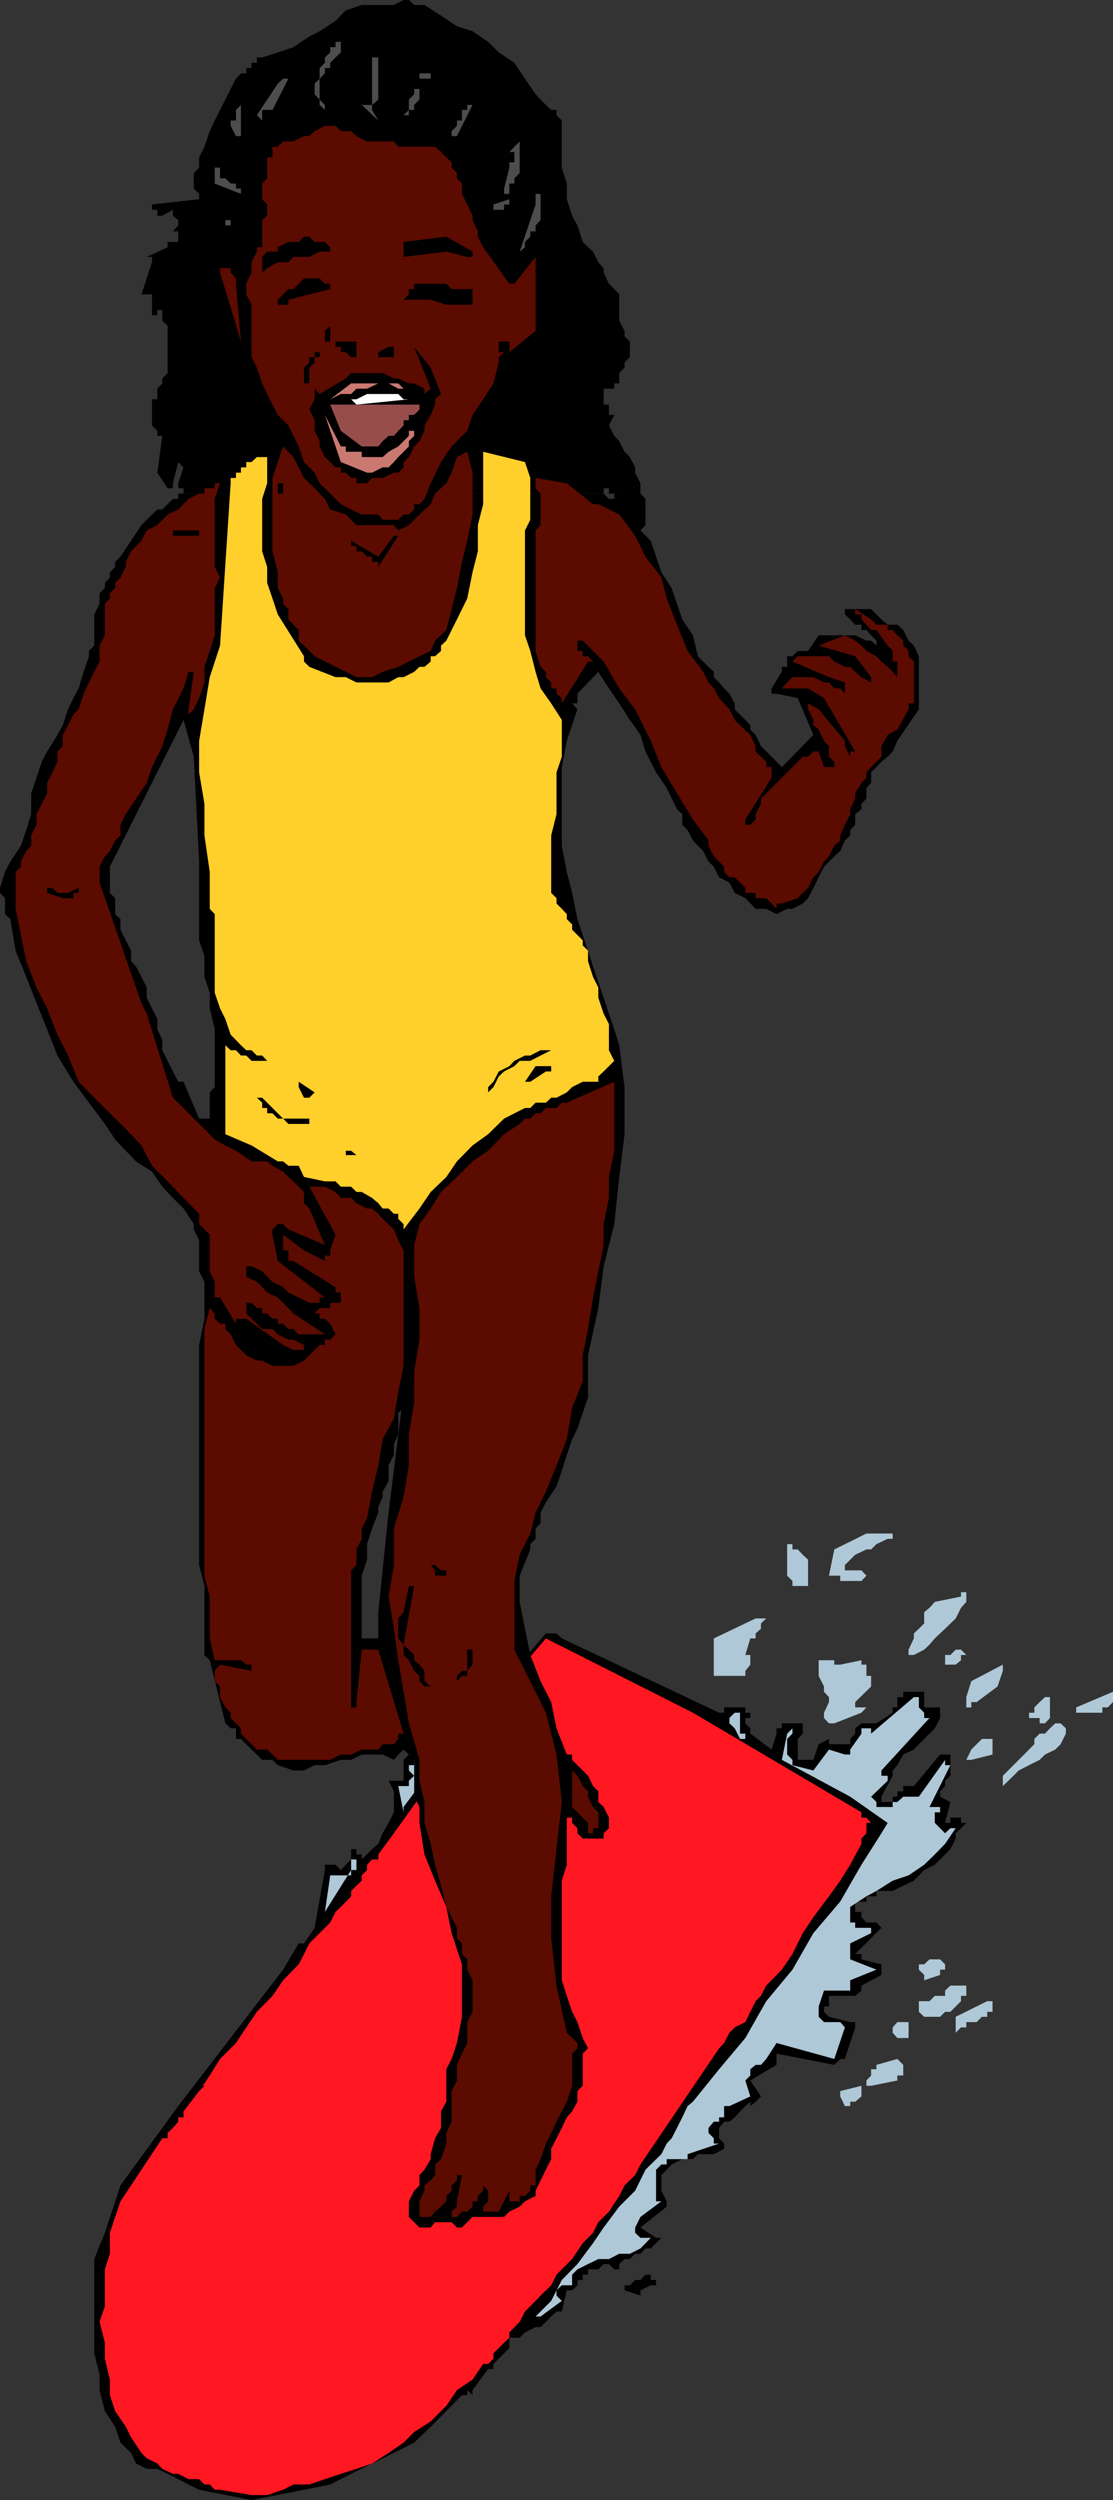 <svg xmlns="http://www.w3.org/2000/svg" width="356.598" height="800.801"><rect width="100%" height="100%" fill="#333333" stroke="none"/><path d="m80.598 800.8 16.8-3.3 8.403-1.7 6.699-3.398 6.7-3.3 7-3.399 6.5-3.3 5.3-5.102 5-5 5-5.098h1.7v-1.601l1.698 1.601v-1.601l5-6.801h1.7v-1.598l5.101-5.101V748.8h3.301l1.7-1.7 3.398-1.699h1.601l1.7-1.699 1.699-1.703 1.703-1.598H180l1.598-6.8h1.703L185 732v-1.7h1.7v-1.698h1.698v-1.7h3.301l1.7-1.699h1.699l1.703 1.7h1.597v-1.7l1.7-1.601h1.703l1.699-1.7h1.7l1.6-1.699h1.7l1.7-1.703 1.698-1.7H210.2l-5-3.3 8.399-6.7v-1.698l-1.7-3.399v-5l1.7-1.703 1.601-1.7 3.399-1.698H222l1.598-1.602h5.101l3.301-1.7v-1.698l-1.602-1.7v-3.3l1.602-2h1.7l1.698-1.399 1.7-1.902 1.703-1.7 1.597-1.398v1.399l1.7-1.399 1.703-1.703-3.403-5.098 8.403-5v-3.601l18.5 3.601 1.898-1.902h1.5L274 649.402v-1.699h-1.602l-6.8-1.703-1.598-1.598v-1.699h1.598v-3.402H274l2-1.7V636l6.398-3.398v-3.399L276 627.602v-1.7h-2l8.398-8.402-1.597-1.7h-3.203L276 614.103v-1.7h-2v-3.3h3.598v-1.7h3.203v-1.699H286l3.398-1.703 3.403-1.598 3.297-3.402 3.402-1.7 5-5 1.7-3.398v-1.699l1.698-1.601 1.7-1.7h-1.7v-1.699H304.5v1.7h-1.7l1.7-6.7-3.3-1.703v-1.7l1.6-1.698v-1.7l1.7-1.601V562h-3.3l-8.4 10.102h-3.402v1.699H287.5v1.699H286v1.703h-3.602V575.5l3.602-6.7v-1.698l1.5-1.7 1.898-3.402 3.403-1.598 1.597-1.699 5.102-5.101 1.7-3.301v-3.399h-5.102v-5h-6.7v1.7H287.5v3.3H286v1.7L280.8 552H276l-2 1.602v1.699L272.398 557v1.703h-6.8V557l-3.297 1.703-1.703 5h-5V557l1.601-1.7V552H250.5v1.602h-1.7v1.699l-1.6 5.101-6.802-5.101v-1.7L238.801 552v-1.7h1.597v-1.698h-1.597v-1.7H232v1.7h-1.602L180 524.8l-1.7-1.598h-3.402L163.2 536.801h-3.398v1.699h-1.703v1.703h-1.7v1.7h-1.597l-1.703-1.7-1.7-1.703H149.7v-1.7H148v1.7l-1.602 1.703v1.7H144.7l-1.7 1.698-1.7 5h-1.902v-6.7L138 540.203V538.5l-2-1.7h-1.602l-1.699 1.7v3.402l1.7 1.7V557l-1.7 1.703L131 562l-1.7 1.703v6.7h-4.8l1.7 3.398v6.699l-1.7 3.402-1.902 3.301-1.399 3.399-2 1.699-3.3 3.3V594h-1.7v-1.7H112.5v3.302l-1.7 1.699-1.6 1.699-1.7-1.7h-3.402v1.7l-3.297 18.5-3.403 5H95.7l-5 8.402-33.601 43.7L38.598 700l-5 15.203-3.399 8.399V753.8l1.7 6.699v5.102l1.699 6.699 3.3 5 1.7 5.101L42 785.703l1.598 3.399L47 790.8h3.398l3.301 1.601 3.399 1.7 3.3 1.699 3.403 1.699 16.797 3.3"/><path fill="#ff1722" d="M80.598 799.203h5l5.101-1.703L94 795.8h5.098l5-1.698 5.101-1.7 5-1.601 5-1.7 5.301-3.398 4.8-3.3 3.4-3.403 5.3-3.398 5-5 3.398-5 5-3.399 3.403-5h1.597l1.7-1.703v-1.7l1.703-1.698 1.699-1.7 1.7-1.601v-1.7l3.3-3.398 1.7-3.3 3.398-3.403 1.601-1.7 3.399-3.3 1.703-3.398 5-5 3.398-5.102 3.301-3.297 1.7-3.402 3.398-3.399 3.3-5 1.7-3.402 3.402-3.297 1.7-3.402 25.198-37.2 1.602-1.699 1.7-3.3 1.698-1.7 3.403-1.699 1.597-3.3 1.7-3.403 1.703-1.7 1.699-3.3 5-5.098 3.398-5 3.301-6.699 3.399-5.101 5-6.7 3.601-5 3.2-5.101 3.601-6.7v-1.699l1.598-1.699v-3.3h1.5l-1.5-1.7H276V580.5l-54-31.898-47.102-23.801L163.2 538.5 143 563.703l-16.8 23.5-5 6.797v1.602h-2l-1.602 1.699V599l-1.7 1.703v1.7L114.2 604l-1.699 1.703v1.7l-3.3 3.398-1.7 1.601-1.7 3.399-1.702 1.699-3.297 3.3-1.703 1.7-1.7 3.402-1.699 3.301-5 5.098-3.398 5-5 5.101-3.403 5-3.3 5L70.5 659.5l-3.3 5.3-3.4 5-5 6.5v1.903h-1.702v1.399l-1.7 2-1.699 1.601v1.7H52L45.3 695l-3.3 5-3.402 5.102-1.7 5-1.699 5.101v6.7l-1.601 5v11.8l-1.7 5 1.7 6.7v5.097l1.601 6.703v5l1.7 5.098 3.402 5L42 780.703l3.3 5 1.7 1.7 3.398 1.699L52 790.8l3.398 1.601h1.7l3.3 1.7h3.403L65.5 795.8h1.7l1.6 1.699h1.7l10.098 1.703"/><path fill="#afc8d7" d="m173.2 742 6.8-5-1.7-1.7v-1.698L180 732h3.3v-3.398l1.7-1.7 3.398-1.699 3.301-1.601h3.399l3.3-1.7h3.403l3.398-1.699 3.301-3.402h-3.3l-1.7-1.598V713.5l1.7-3.398 6.698-5H210.2V695l1.7-1.7h1.699v-1.698h6.703V690l10.097-3.398H228.7v-1.7l-1.7-1.699v-1.601l1.7-2h1.698v-1.399H232v-3.601h1.7l6.698-3.102-1.597-5.098 1.597-1.601v-2l1.7-1.399h1.703l1.699-1.902 3.3-5.098 18.5 5.098 3.4-10.098-1.5-1.699H264L262.3 646v-3.297l1.7-5.101h8.398V634.3l8.403-3.399-8.403-3.3V622.5l6.7-3.297V617.5H274v-1.7h-1.602v-5l5.2-3.398 3.203-1.699 5.199-3.3 5.098-1.7 5-3.402L299.5 594l3.3-3.398 3.4-5h-1.7l-1.7 1.601-3.3-3.3V580.5h1.7v-1.7h-3.4l6.7-13.398h-1.7v-1.699l-8.402 11.797h-5l-1.898 1.703H286v1.598h-5.2v-1.598l-1.702-1.703 5.3-5.098v-1.601h-2v-1.7l15.403-16.8h-1.703v-1.7l-1.7-1.699v-3.3h-1.597L279.098 555.3v-1.7H276v1.7l-3.602 5.101V562H270.7l-5.101-1.598-5 6.7-6.7-1.7v-1.699L252.2 562v-5l1.7-1.7v-1.698l-1.7 1.699-1.699 8.402 21.898 11.797 12 8.402-2 3.301L276 597.301l-6.8 11.8-8.602 10.102-6.7 11.7L245.5 641l-6.7 11.8-8.402 10L222 673.204l-1.7 1.399-1.702 3.601-1.7 3.399-1.699 3.3-1.601 1.7-1.7 3.398-3.398 3.3-1.7 1.7-3.3 6.703-5.102 5.098-5 6.699-3.398 5-5 6.703-5 5.098-3.402 6.699-5 5h1.601"/><path d="M205.2 735.3v-1.698l3.3-1.602h1.7v-1.7h-1.7v-1.698h-1.7l-1.6 1.699h-1.7L201.8 732h-1.702v1.602l5.101 1.699"/><path fill="#afc8d7" d="M270.7 674.602h1.698v-1.399H274l2-1.703v-3.398l-6.8 1.699v1.699h-1.9 1.9l1.5 3.102"/><path d="M63.8 669.8v-1.698h1.7zm0 0"/><path fill="#afc8d7" d="m279.098 668.102 8.402-1.7v-1.601h1.898v-3.399L287.5 659.5l-6.7 1.902v1.399h-1.702v2l-1.5 1.601v1.7h1.5"/><path fill="#afc8d7" d="M280.8 666.402h3.598l1.602-1.601h1.5v-3.399h-3.102l-2 1.399v2h-1.597v1.601h-1.703 1.703M287.5 652.8h3.598v-3.398h1.703-1.703v-1.699H287.5l-1.5 1.7v1.699l1.5 1.699"/><path fill="#afc8d7" d="M291.098 651.102v-1.7h-1.7l-1.898 1.7 1.898-1.7v1.7h1.7m15.102 0 1.698-1.7h1.7v-1.699h3.3l1.7-1.703h1.703v-1.598H318V641h-1.7l-10.1 5v5.102M296.098 646h5.101l1.602-1.598h1.699l1.7-1.699 1.698-1.703v-1.7h1.7V636H304.5l-1.7 1.602v1.699h-3.3L297.8 641h-3.402v3.402l1.7 1.598"/><path fill="#afc8d7" d="m312.898 646 1.7-1.598h-1.7zm-13.398-1.598 6.7-5.101v-1.7h-1.7V641l-8.402 3.402h3.402m-3.402-10.102 5.101-1.698v-1.7h1.602v-1.699l-1.602-1.601h-3.398l-1.703 1.601h-1.7v1.7l1.7 1.699v1.699"/><path fill="#afc8d7" d="M296.098 630.902h3.402v-1.699h-1.7v1.7h-1.702m-192-18.501L112.5 599h1.7v-3.398h-1.7v5.101h-6.7l-1.702 11.7M129.3 578.8l23.798-31.898 1.703-1.699h-3.403l-1.699-5-1.699 1.7v1.699h-1.602v1.601l-5.097 5.098V552l-1.903-1.7H138l-2-10.097V557l-1.602 3.402-1.699 3.301v1.7H131v1.699l1.7 1.699-1.7 1.601v1.7h-3.402l1.703 8.398v-1.7m191.999-6.698 3.4-3.301 1.698-1.7 3.301-1.699 3.399-1.699L334.8 562l3.297-1.598 1.703-1.699 1.699-3.402v-1.7L339.8 552h-1.702l-1.7 1.602-1.597 1.699h-1.703l-1.7 1.699v1.703l-10.097 10.098v3.3"/><path fill="#afc8d7" d="m326.398 565.402 8.403-3.402 5-6.7h-3.403l-3.3 1.7-1.7 1.703-1.699 1.7-1.699 3.3-1.602 1.7m-15.198-1.7L318 562v-5h-3.402l-3.399 3.402-1.601 3.301h1.601"/><path fill="#afc8d7" d="m312.898 562 3.403-1.598h-3.403zm-74.098-5v-1.7h-1.702v-6.698h-1.7L233.7 550.3v1.7l1.7 1.602 1.699 3.398h1.703m28.498-5 8.7-3.398 1.598-1.7H274v-1.699l5.098-5v-3.402h-1.5v-3.598H276v-1.402l-6.8 1.402h-1.9v-1.402h-5v5l1.7 3.402v1.7l1.598 1.699v1.601L264 548.602v1.699l1.598 1.699h1.703m62.399-1.7h3.398v1.7h1.703l1.597-1.7v-6.698h-1.597l-1.703 1.601-1.7 1.7v1.699H329.7V552v-1.7"/><path fill="#afc8d7" d="M267.3 548.602h3.4l1.698-1.7v-5l1.602-1.699h2V538.5h1.598v-1.7H276v-1.597h-8.7v-2H264v2l1.598 1.598v3.402l1.703 1.7v5l-1.703 1.699h1.703m85.899 0v-1.7h1.698l1.7-1.699v-3.3l-11.797 5v1.699h8.398m-41.999-1.7v-1.699h1.698l6.7-5 1.703-5v-2l-10.102 5.297-1.601 5.102v3.3h1.601"/><path fill="#afc8d7" d="M312.898 540.203H318v-3.402h1.598-5v1.699h-1.7v1.703m-82.5-3.403h8.403v-1.597l1.597-2v-3.101h-1.597l1.597-5.301h1.7v-1.598l1.703-1.5V520l1.699-1.598h-3.402l-13.399 6.399v12h1.7"/><path fill="#afc8d7" d="m232 535.203 5.098-2v-1.402l1.703-8.598 3.297-3.203-11.7 4.8v10.403H232v1.598-1.598m72.5-2h1.7l1.698-1.402v-1.7h1.7l-1.7-1.699H306.2l-1.699 1.7h-1.7v3.101h1.7m-11.701-3.101 3.298-1.7 1.703-1.601 1.699-2 1.7-1.598 1.6-1.5 3.4-3.3 1.698-3.403 1.7-1.898V510h-1.7v1.402l-8.398 1.7-1.7 1.898-1.702 1.402V520l-1.7 1.703-1.597 1.5v1.598l-1.703 3.601v1.7h1.703"/><path fill="#afc8d7" d="M294.398 526.8h1.7v-2h1.703l1.699-1.597 1.7-1.5 1.6-1.703 1.7-1.598v-2L302.8 515l-1.6 1.402-1.7 2-1.7 1.598-1.702 1.703v1.5h-1.7v3.598M163.2 521.703V520h1.6v-12h-1.6v2h-1.7v10h1.7v1.703M255.598 508h3.3v-8.398L257.2 498l-1.601-1.7h-1.7v-1.698H252.2v10.101l1.7 1.7V508h1.699m15.101-1.598h5.3l1.598-1.699L276 503h-5.3v-1.7l3.3-3.3 3.598-1.7h1.5l1.703-1.698 3.597-1.7H286v-1.699h-8.402l-10.297 5.098-1.703 8.402h3.601v1.7h1.5"/><path fill="#afc8d7" d="M255.598 504.703V498h-1.7v8.402h1.7v-1.699m11.702-5.101h1.9l1.5-1.602 1.698-1.7H274l2-1.698h3.098l1.703-1.7h1.597H276l-8.7 6.7"/><path d="M57.098 158.102H58.8v-1.7h-1.703v-1.601l1.703-5.098L57.098 148l-1.7 6.8v1.602H53.7l-3.3-5 1.601-11.8h-1.602V138l-1.699-1.7v-8.398h1.7V124.5l1.6-1.7v-1.597l1.7-1.703v-15.098l-1.7-1.699v-3.402h-1.602V101H48.7v-6.7h-3.398L48.699 84v-1.7H47l6.7-3.097V77.5h3.398v-3.398h-1.7l1.7-1.899V70.5l-1.7-1.398v-1.899L52 69.102h-1.602v-1.899H48.7V65.5l15.102-1.7v-1.698l-1.703-1.7v-5l1.703-1.699v-3.3L65.5 47l1.7-5 1.6-3.398 1.7-3.399 1.7-3.3 1.698-3.403 1.7-3.297 1.601-1.703h1.7v-1.7h1.699v-1.698H82.3v-1.7H84l5-1.601 5-1.7 5.098-3.398 3.3-1.703 5.102-3.297 3.3-3.402 5.098-1.7H126.2L129.301 0H131l1.7 1.602h3.3L141.3 5l5.098 3.402 5 1.598 5 3.402 3.403 3.399 5 3.3 3.398 5.102 3.399 5 1.601 1.7 1.7 1.699 1.699 1.601h1.703v1.7L180 38.601v15.101l1.598 5.098v5l1.703 5.3L185 72.204l1.7 5.297 1.698 1.703L190 80.602 191.7 84l1.698 1.902v1.399l1.7 3.601 1.703 1.7 1.597 1.699v8.402l1.7 3.297v1.703l1.703 1.7v5l-1.703 1.699v1.699l-1.7 1.699v3.3h-1.597v-6.698 8.398h-3.403v5.102h1.7v3.3h1.703l-1.703 3.399 1.703 3.3 1.597 1.7 1.7 3.402 1.703 1.7 1.699 3.3v1.7l1.7 3.398v3.3h-10.102v-1.699h-3.399 1.7v1.7H57.097"/><path d="m3.3 294.402-1.702-1.601v-5.098L0 286v-1.598l1.598-5.101L3.3 276l3.398-5.098 1.7-5L10 260.801v-6.7l1.7-5L13.397 244l1.7-3.297 3.3-5.3 1.7-3.102 1.703-5.098 1.699-3.601 1.7-3.102 1.6-5.297 1.7-5V208.5l1.7-1.7v-10l1.698-3.398V190l1.7-1.598v-1.699L35.199 185v-1.7l1.7-1.698V180l1.699-1.7 6.703-10.097L47 166.5l1.7-1.7 1.698-1.597H52l1.7-1.703 1.698-1.7h1.7v-1.698h136.3l1.7 1.699h1.703v-1.7h8.398l1.602 1.7v8.402l-1.602 1.7 3.301 3.3 1.7 5.098 1.698 5 3.301 5.101 3.399 10L222 203.5l1.598 6.703 1.703 1.7 1.699 1.699 1.7 1.601v1.7l1.698 1.699L232 220.5l1.7 1.703 1.698 3.098v1.902l1.7 1.7 1.703 1.699 1.597 1.699v1.402l1.7 1.7L243.8 239l1.699 1.703 5 5 10.098-10.3-5-11.801-6.797-1.399h-1.602V220.5l3.301-5.297v-1.601h1.7v-3.399h1.698l1.7-1.703h3.3l3.403-5H274l3.598 1.703h1.5l1.703 1.598v-1.598l-1.703-1.703-1.5-1.7H276v-1.698h-2l-1.602-1.7-1.699-1.601v-1.7h8.399l1.703 1.7 1.597 1.601 2 1.7h3.102l1.898 1.699 1.7 3.402 1.703 1.598 1.597 3.402v17l-6.898 10.098-1.5 3.402-1.602 1.7-2 1.597-1.597 1.703-1.703 1.7v3.398l-1.5 1.601v3.399L276 257.5v1.703l-2 1.598v3.402l-1.602 1.7v1.699l-1.699 1.601-1.5 3.399-1.898 1.699-3.301 3.3-1.7 3.399-1.702 3.402-1.7 3.301-1.699 1.7-3.3 1.699h-1.7l-3.398 1.699-3.301-1.7h-3.402l-3.297-3.398-3.403-1.703-1.699-3.297-3.3-1.703-1.7-3.398L227 276l-1.7-3.398-1.702-1.7-1.598-1.699-1.7-3.3-1.702-1.7v-3.402l-1.7-1.598-3.3-6.8-3.399-5-3.398-6.7-1.602-5.3-3.398-4.801-3.403-5.301-3.3-4.801-3.399-5.297-6.699 7v3.098h-1.7l1.7 1.902-3.402 10.098-1.598 8.402v25.2l1.598 8.398L183.3 286l1.699 8.402H63.8V276l-1.702-33.598-3.297-11.8-23.602 47V286l1.7 1.703v5.098l1.699 1.601H3.3M63.8 484.5v-53.7l1.7-8.398v-11.8l-1.7-3.399v-10l-1.702-3.402v-1.7l-3.297-5-3.403-3.398L52 380.102l-3.3-4.801L43.597 372l-3.297-3.398L36.898 365l-3.3-5-5.098-6.797-5-6.703-5.102-8.398-3.3-8.399-3.399-8.402-3.3-8.399L5 304.5l-1.7-10.098h35.298v3.399l1.703 3.402L42 304.5v3.402l1.598 1.7 1.703 3.3L47 316.301v3.3L48.7 323l1.698 3.402v3.301L52 333.102v3.3l1.7 3.399 1.698 3.402 1.7 3.297H58.8l5 11.8h3.398v-8.398l1.602-1.699v-18.5L67.199 323v-5l-1.699-5.098v-6.699l-1.7-5v-6.8H185l1.7 5.097 1.698 5 1.602 5.102 3.398 10 1.7 5.101 1.703 5 1.597 5.098 1.7 13.402v15.098l-1.7 13.699-1.597 15.102-3.403 13.5L191.7 419l-3.3 15.102v13.5l-3.399 10-1.7 3.398-1.702 5-1.598 5.102-1.7 5-3.402 5.101-1.699 3.297h-48.7l4.8-38.598v5l-1.702 1.7v6.699l-1.399 3.402V466l-1.699 3.402v5l-1.902 3.399v1.699l-1.399 3.3v1.7H63.801m-.001 0v16.8l1.7 6.7v22.102l1.7 1.699 5 20.199 1.698 1.602h1.7V557h1.601l1.7 1.703 5.101 5h3.3l1.7 1.7 5 1.699h3.398l3.403-1.7h3.297l5.101-1.699h3.301l3.398-1.703h6.7l3.601 1.703 1.399-1.703 1.703-1.598L131 562l1.7 1.703V575.5l1.698 3.3v5.102L136 594l3.398 8.402 3.602 8.399 1.7 8.402 3.3 10V646l-1.602 8.402-1.699 5.098-1.699 3.3v10.403l-1.7 3.098v5.3l-1.902 3.301L138 690v1.602L136 695l-1.602 1.703V700l-1.699 1.703-1.699 3.399v5l3.398 3.398H138l1.398-1.7h5.301l1.7 1.7H148l3.398-3.398H161.5l1.7-1.7 3.3-1.601 1.7-1.7 3.398-1.699v-1.699l1.601-3.3 1.7-3.403 1.699-3.398V688.3l1.703-3.399 1.699-3.3 1.598-3.399 1.703-1.902 1.699-3.098V669.8l1.7-1.7v-10.3l1.698-1.7-1.699-3.3-1.699-5.098-1.7-3.3-1.702-5.102-1.598-5v-31.899l1.598-5.101v-15.098h1.703v1.7l1.699 1.699v1.601l1.7 1.7h6.698v-1.7l1.7-1.601v-3.399l-1.7-3.402-1.699-1.598V573.8L190 572.1l-1.602-3.3-5.097-5.098V562h-1.703l-3.297-8.398-1.703-8.399-3.399-6.703-3.3-8.398-1.7-8.399-1.699-8.601v-8.399l3.398-8.402v-1.7l1.7-1.699v-3.3l1.601-1.7V484.5H124.5l-3.3 31.902v8.399h-5.302v-20.098l1.7-5.101v-5l1.601-5 2-5.102H63.801"/><path fill="#5c0b00" d="M136 710.102h2l1.398-1.7 1.903-1.601 1.699-1.7v-1.699l1.7-1.699V700l1.698-1.598v-1.699H148l-1.602 8.399v1.699l-1.699 1.601v1.7h1.7l1.601-1.7h1.7l1.698-1.601v-1.7h1.7v-1.699l1.703-1.699V700l1.597 1.703v3.399l-1.597 1.699v1.601h5l3.398-6.699v3.399h3.301v-1.7h1.7l1.698-1.699V700h1.7v-5l1.601-3.398 1.7-5 1.699-3.399 1.703-3.601L180 676.3l1.598-3.098 1.703-5.101V657.8l1.699-1.7v-1.699l-3.402-3.3L178.3 636l-1.703-15.2v-13.398l1.703-15.101 1.7-15.098L178.3 562l-3.402-13.398-6.699-13.399-3.398-6.8v-22L166.5 498l3.398-6.797 1.7-6.703 3.3-6.7 3.403-8.398 3.297-8.402 1.703-10.098 3.398-8.402v-8.398l1.7-8.399L190 415.602l1.7-8.399 1.698-8.402v-6.7l1.7-8.398V377l1.703-8.398V346.5l-15.203 6.703H180l-1.7 1.7h-3.402l-1.699 1.699h-1.601l-1.7 1.699H168.2L166.5 360l-5 3.3-5.102 5.302-5 3.398-5 5-5.097 4.8-3.301 5.302-3.602 5-1.699 6.699v10.101L134.4 419v10.102l-1.7 10.101v10l-1.7 10.098v10.101l-1.7 10.098-3.1 10.102V501.3l-1.7 10.101 1.7 10.301 1.398 10.098 1.703 10.101L131 552l3.398 11.703v6.7l1.602 6.8v6.7l2 6.699 1.398 6.699 1.903 6.699 1.699 6.8 3.398 6.7v3.3l1.602 1.7v3.402l1.7 1.7v3.3l1.698 3.399v10.101l-1.699 3.301v6.7L148 657.8l-1.602 3.601v5l-1.699 3.399v9.8L143 683.204v3.399l-1.7 5-1.902 1.699v3.402l-1.398 1.7-2 1.597v1.703l-1.602 3.399v5H136"/><path fill="#5c0b00" d="M188.398 587.203H190v-1.601h1.7V580.5l-1.7-1.7-1.602-3.3v-1.7l-1.699-1.698L185 568.8l-1.7-1.7v11.7l5.098 5.101v3.301m-96-23.499h13.403l3.398-1.703h3.301l3.398-1.598h5.301l1.399-1.699h3.601l1.399-1.703v-1.7h1.703l-8.102-26.898h-5.3l-1.7 16.801v1.7H112.5V503l1.7-1.7v-5l1.698-3.398v-3.3l1.7-3.399 1.601-8.402 2-8.399 1.399-8.402 3.601-6.7 1.399-8.398 1.703-8.402v-37l-1.703-3.297-1.399-3.402-3.601-3.399-1.399-1.601-2-1.7h-1.601l-3.399-1.699-1.699-1.699h-3.3l-1.7-1.902-3.402-1.7h-5L107.5 395.5l-1.7 5v1.703h-1.702v1.7l-6.7-3.403-6.699-5v5h1.7v3.402H94l13.5 8.399V414h1.7v3.3h-3.4v1.7h-3.402l-1.597 1.703h1.597v1.7h1.7L105.8 424l1.699 3.402-1.7 1.7h-1.702v1.699h-1.7l-5 5L94 437.5h-6.7l-3.3-1.7h-1.7l-3.402-1.698-3.3-3.301-1.7-3.399-1.699-1.699V424H70.5l-1.7-1.598v-1.699L67.2 419l-1.7 6.703v79l1.7 6.7V524.8l1.6 7h8.4l1.698 1.402h1.7v2l-10.098-2-1.7 2v3.297l1.7 1.703v3.399l1.7 3.3 1.698 1.7v1.699l3.301 3.3v1.7L78.9 557l1.699 1.703 1.703 1.7h3.297L87.3 562l1.7 1.703h3.398"/><path d="m138 540.203-2-1.703v-3.297l-1.602-2-1.699-1.402v-1.7L131 528.403l-1.7-1.601L132.7 508H131l-1.7 8.402-1.702 2v6.399l1.703 2v3.3l1.699 1.7 1.7 3.402 1.698 1.598v1.699l1.602 1.703h2m8.398-1.703 1.602-1.7h1.7v-1.597l1.698-2v-4.8H149.7v6.8H148l-1.602 1.598v1.699M143 504.703h1.7-1.7V503h-1.7l-1.902-1.7H138l1.398 1.7v1.703H143"/><path fill="#fff" d="m87.3 434.102-8.402-6.7 8.403 6.7"/><path fill="#5c0b00" d="M94 432.402h3.398v-1.601L94 429.1h-1.602L89 427.403l-1.7-1.699H84L82.3 424l-1.702-1.598-1.7-1.699v-3.402h1.7L82.3 419H84v1.703h1.598l1.703 1.7H89V424h1.7l1.698 1.703H94l1.7 1.7h8.398L94 420.702 92.398 419 89 415.602 85.598 414 84 412.3l-1.7-1.698-3.402-1.7v-3.3h1.7L84 407.203l1.598 1.7 1.703 1.699 3.398 1.699L92.4 414l3.3 1.602 3.399 1.699h3.3v-1.7h1.7L89 403.903l-1.7-8.402v-1.7l1.7-1.698h1.7l1.698 1.699 11.7 5-5-11.7-1.7-1.699v-3.601l-3.398-3.4L92.398 377l-1.699-1.7-3.398-1.898L85.598 372h-5l-5-3.398-3.399-1.7L68.801 365l-3.301-3.398-3.402-3.301-3.297-3.399-3.403-3.3L47 324.703l-1.7-3.402-13.402-38.598v-5.101l1.7-3.301 1.601-1.7 1.7-3.398 1.699-1.601v-3.399l1.703-3.402 3.297-5 3.402-5 1.7-5.098L52 239l1.7-5.297 1.698-6.5 3.403-6.703 1.597-5.297h1.7l-1.7 12v1.7l1.7-1.7 1.703-3.601 1.699-5v-5l1.7-5.102 1.6-5v-15.098L70.5 185l-1.7-3.398V159.8l1.7-5h-1.7v1.601h-3.3v1.7h-1.7l-3.402 1.699-3.3 3.402-3.399 1.598-3.3 3.402-3.399 1.7-1.7 3.3-3.3 3.399L40.3 180v1.602L38.599 185l-1.7 1.703v1.7L35.2 190v1.703l-1.601 1.7V203.5l-1.7 3.3v5.102l-1.699 3.301-1.699 3.399-1.7 3.601-1.6 5-1.7 1.7-1.7 3.398-1.702 3.101V239l-1.7 1.703V244l-1.597 3.402-1.703 3.399v3.3l-1.7 3.399-1.699 3.3v3.403l-1.7 3.399v3.3l-1.602 1.7L6.7 276v1.602L5 279.3v11.8l1.7 8.399 1.698 8.402 3.301 8.399 3.399 6.7 3.3 8.402 3.403 6.7 3.398 8.398 5 5.102 5 5 5.102 5 5 5.3 3.398 6.5 5 5 5.102 5.301 5 5.098v3.3l3.398 3.399v11.703l1.602 3.399v5H70.5L75.598 424v-1.598h3.3l11.801 8.399L94 432.402"/><path fill="#ffcf2c" d="m129.3 393.8 5.098-6.698L138 381.8l5-4.801 3.398-5 5-5.098 5-3.601 5.102-5 6.7-3.399h1.698l1.7-1.699h3.3l1.7-1.601h1.703l3.297-1.7 1.703-1.699 3.398-1.703h5v-1.7l1.7-1.597 1.699-1.703 1.703-1.7-1.703-3.398V328l-1.7-3.297-1.699-5.101V316.3L190 312.902l-1.602-5V304.5l-1.699-1.7v-1.597L185 299.5l-1.7-1.7v-1.698l-1.702-1.7v-1.601L180 291.1l-1.7-1.699v-1.699L176.599 286v-18.398l1.703-6.801v-13.399l1.699-5v-11.8l-3.402-5.301-3.399-4.801-1.601-5.297-1.7-6.703-1.699-5v-33.598l1.7-3.402v-13.398L168.2 148l-13.398-3.297V161.5l-1.703 6.703v8.399l-1.7 6.699-1.699 8.402-3.3 6.7-3.399 6.8-1.7 1.598v1.699l-1.902 1.703H138v1.7l-2 1.699h-1.602l-1.699 1.601-3.398 1.7h-1.703l-3.098 1.699h-10.3l-3.4-1.7h-3.3l-8.402-3.3-1.7-1.7v-1.699L89 196.801l-1.7-5.098-1.702-5v-5.101l-1.598-5V159.8l1.598-5v-8.399H82.3L80.598 148h-1.7v1.703H77.2v1.7h-1.601v1.699h-1.7v1.699l-3.398 52-3.3 10.101-1.7 10.301-1.7 10.098v10.101l1.7 10.098v10.102l1.7 11.699v11.8l1.6 1.7V318l1.7 5 1.7 3.402 1.698 5 3.301 3.399 1.7 1.601h1.699l1.703 1.7H84l1.598 1.699h-5l-1.7-1.7H77.2l-1.601-1.699h-1.7l-1.699-1.601v28.5l8.399 3.601L89 372h1.7l1.698 1.402H95.7L97.4 377l6.699 1.402h3.402l1.7 1.7h3.3l1.7 1.699h1.698l3.301 1.902 2 1.7 1.399 1.699h1.902l1.7 1.699h1.398v1.601l1.703 1.7v1.699"/><path d="M114.2 372v-2l-1.7-1.398h-1.7V370h3.4v2M94 360h5.098v-1.7h-8.399l-3.398-3.398-1.703-1.699L84 351.602h-1.7l1.7 1.601v1.7h1.598v1.699H87.3L89 358.3h1.7l1.697 1.7H94m3.398-8.398h1.7l1.703-1.7-5.102-3.402v1.703H94h1.7l1.698 3.399m59-1.7 1.7-1.699 1.703-3.402 1.699-1.598 3.3-1.703 1.7-1.7h3.398l3.301-1.698 3.399-1.7h-3.399l-3.3 1.7h-1.7l-3.398 1.699-1.602 1.699-3.398 1.703-1.703 3.297-1.7 1.703v1.7h-1.597 1.597m13.5-3.403 5-3.297h1.7V341.5h-5l-3.399 5h1.7"/><path fill="#5c0b00" d="m250.5 289.402 5.098-1.699 1.601-1.703 1.7-1.598 1.699-3.402 1.703-1.7L264 276l1.598-1.7 1.703-3.398 1.898-1.699v-1.601l1.5-3.399 1.7-3.402v-1.598l1.601-3.402v-1.7l2-3.3 1.598-1.7v-1.699l1.5-1.699 3.3-3.3V239l2-3.598 3.102-1.699 3.598-6.5v-1.902h1.703v-13.399l-1.703-1.699V208.5l-1.7-1.7v-1.597L287.5 203.5l-1.5-1.7h-1.602v-1.698h-3.597l-1.703-1.7-5.098-3.3v1.699h2v1.601l1.598 1.7 1.5 1.699h1.703l3.597 5L286 208.5v3.402h1.5v5l-1.5-1.699-1.602-1.601-2-1.7-1.597-1.699-3.203-1.703-1.598-1.7-2-1.597-3.3-1.703-8.4 3.3 11.7 3.403 5.098 6.7v1.699l-3.098-1.7-2-1.699-1.602-1.601H270.7l-3.398-1.7-1.703-1.699h-10l-1.7 1.7 11.7 5 5.101 1.699v3.601l-1.5-1.703h-1.898l-1.703-1.898H264l-3.402-1.7h-6.7l-1.699 1.7-1.699 1.898h8.398l5.102 3.102 10 17.101h-1.602v1.7L270.7 239v-1.7l-8.398-10.097-3.403-1.902v1.902l1.7 3.399v1.699l1.703 1.402 1.699 3.598 1.598 1.699v3.402L267.3 244v1.703H264l-1.7-5h-1.702l-1.7 1.7H257.2L255.598 244l-1.7 1.703-10.097 10.098v1.699l-1.703 3.3v1.7l-1.7 1.703h-1.597V262.5l8.398-13.398v-3.399H245.5V244l-1.7-1.598-1.702-1.699V239l-1.7-3.598-3.3-3.101-1.7-1.7-1.699-3.398-3.3-3.601-1.7-3.102-1.699-1.898-1.7-3.399-5-6.703-3.402-8.398-3.3-8.399-1.7-6.703-5.097-6.7-3.301-6.698-5.102-6.801-6.699-3.301H190l-8.402-6.7-10-1.698v3.3l1.601 1.7v10.101l-1.601 1.7V208.5l1.601 5.102 1.7 1.601v1.7l1.699 1.699v1.898h1.703v1.703l1.699 1.399v1.699l8.398-13.399H190l-1.602-1.699H186.7V208.5H185v-3.297h1.7l6.698 6.7 5 8.597 5.102 6.703 5 10.098 3.398 8.402 5 8.399L222 262.5l5 6.703v1.7l1.7 3.398 3.3 3.3v1.7l1.7 1.699h1.698l1.7 1.703 1.703 1.7V286h3.297v1.703h3.402l1.7 1.7 1.6 1.699v-1.7h1.7"/><path d="M20.098 287.703H23.5V286h1.7v-1.598L21.8 286h-3.402l-1.597-1.598h-1.703V286l5 1.703"/><path fill="#5c0b00" d="M114.2 216.902h5l3.398-1.699 5-1.601 3.402-1.7 3.398-1.699L138 208.5l1.398-3.297 3.602-3.402 3.398-13.399L148 180l1.7-6.797 1.698-8.402v-13.399l-1.699-6.699-3.3 1.7-1.7 5L143 154.8l-3.602 3.3-1.398 3.4-3.602 3.3-3.398 3.403-3.402 1.7-1.399-1.7h-12l-3.398-3.402-5-1.598-1.703-3.402-3.297-3.399-3.403-3.3-1.699-3.399-1.699-3.3L90.7 143l-1.7 5-1.7 5.102v23.5L89 183.3v5.101l1.7 3.301v1.7l1.698 1.699v3.3l1.602 1.7 1.7 1.699v3.402l1.698 1.598 3.403 3.402 13.398 6.7"/><path d="m121.2 181.602 6.398-10h-1.399l-5 6.699-8.699-5.098v1.7h1.7v1.699h1.698l1.7 1.699h1.601V180h2v1.602m-64.101-10H63.8v-1.7h-8.403v1.7h1.7"/><path fill="#5c0b00" d="M124.5 166.5h3.098l1.703-1.7H131l1.7-1.597V161.5h1.698l1.602-1.7 2-5 3.3-6.8 3.4-5 5-5 1.698-5.098 3.403-5 3.297-5.101 1.703-6.7v-1.699l1.699-1.601h-1.7v-3.399h3.4v3.399l8.398-6.801V82.3l-6.797 8.602h-1.602l-8.398-11.699-1.703-3.402v-1.7l-1.7-3.601v-1.398L149.7 65.5l-1.7-3.398V58.8l-1.602-1.7v-1.699l-1.699-1.699V52L143 50.402l-1.7-1.699L139.399 47h-11.8l-1.399-1.7h-8.601l-3.399-1.698L112.5 42h-3.3l-1.7-1.7h-3.402L100.8 42l-1.703 1.602h-1.7L94 45.3h-3.3L89 47h-1.7v3.402h-1.702v6.7L84 58.8v5l1.598 1.699v3.602L84 70.5v8.703h-1.7v1.399L80.599 84v3.3l-1.7 3.602v3.399l1.7 3.3v16.801l1.703 3.399 1.699 5 1.598 3.402 1.703 3.399 1.699 3.3 3.398 3.399L94 139.6l1.7 3.4 1.698 5 3.403 3.402 1.597 3.399 3.403 3.3 3.398 3.399 3.301 1.703 3.398 1.598h5.301l1.399 1.699h1.902"/><path d="M205.2 164.8v-1.597l-1.7-8.402v-1.7h-1.7v-1.699l-1.702-1.699V148l-1.7-1.598-1.597-1.699V143h-1.703v-3.398h-1.7V138L190 122.8h1.7l1.698-1.597L196.801 106v1.703h1.597v1.7l-1.597-11.801V96l-1.703-1.7v-1.698l-3.399-3.399v-1.902L190 85.902V84l-6.7-6.5v-5.297l-1.702-1.703v-1.398L180 67.203v1.899h-1.7v3.101h-1.702v10.098l-1.7 5v15.402L173.2 106l-1.601 1.703-1.7 3.399v1.699H168.2l-1.699 1.601-1.7 1.7-1.6 1.699v1.699l-1.7 3.3v1.7l-1.7 3.402-1.702 1.7-1.7 3.3-1.597 1.7-1.703 3.398-1.7 1.602 1.7 1.699h3.3l3.403 1.699h1.699l3.3 1.703h3.4l1.698 1.7 1.7 1.597 16.8 6.8V143l1.602-1.7v3.403l3.398 1.7 3.403 8.398 3.297 5h3.402v5h1.7M89 158.102h1.7V154.8H89v3.3m-26.902-3.3H63.8l3.398-1.698 3.301-3.399L72.2 148l3.398-1.598 3.3-1.699L82.301 143h3.297l1.703-3.398H89l-3.402-5-1.598-6.7-3.402-5.101-3.399-5-3.3-6.7-1.7-5.101-3.398-6.7v-6.698l-1.602-1.7v-1.699L65.5 87.301v-1.399l3.3-3.601-5-16.801h-6.702v3.602H58.8V70.5l1.597 1.703v7l-5 1.399H52V84h1.7l-5 6.902H52v1.7l1.7 1.699L52 96l1.7 1.602 1.698 1.699v23.5H53.7v1.699l-1.7 1.703v10.098h1.7V138l1.698 1.602V143H53.7v1.703l1.7 1.7v-6.801h1.699V138H58.8v3.3l1.597 1.7v6.703l1.7 1.7v3.398m52.103-.001h3.398l1.601-1.698h3.399l3.601-1.7h1.399l1.703-1.699V148l1.699-1.598 1.7-3.402 1.698-1.7L136 138v-1.7l2-3.398 1.398-3.3v-1.7l1.903-1.699-3.301-8.402-5.3-6.7L138 124.5l-2 1.703V124.5l-3.3-1.7H131l-3.402-1.597h-1.399l-3.601-1.703H112.5l-1.7 1.703-8.402 5-1.597-1.703v3.402l-1.703 3.301 1.703 3.399V138l1.597 3.3v1.7l1.7 3.402L105.8 148l1.699 1.703h1.7v1.7h1.6l1.7 1.699h1.7v1.699"/><path fill="#ca7971" d="M117.598 151.402h1.601l3.399-1.699h1.902l1.7-1.703 1.398-1.598 1.703-1.699L131 143v-1.7l1.7-1.698V136.3h1.698-1.699v1.7H131v1.602l-1.7 1.699-1.702 1.699-3.098 1.703-1.902 1.7h-6.7v-1.7h-5.097V143h-1.602l-5.101-10.098L109.199 148l8.399 3.402"/><path fill="#974e4b" d="M115.898 143h5.301l1.399-1.7 1.902-1.698h1.7l1.398-1.602 1.703-1.7v-1.698H131v-1.7h1.7l1.698-1.699v-1.601h-28.597l3.398 8.398 6.7 5"/><path fill="#fff" d="m114.2 129.602 16.8-1.7h-1.7l-1.702-1.699h-10l-3.399 1.7H112.5l1.7 1.699"/><path fill="#ca7971" d="m105.8 127.902 3.4-1.699h3.3l1.7-1.703h3.398l3.601-1.7h3.301l3.098 1.7h1.703l-1.703-1.7H112.5l-6.7 5.102"/><path d="M99.098 122.8v-5l1.703-1.698v-1.7h1.597v-1.601h-1.597v1.601h-1.703v1.7l-1.7 1.699v5h1.7m20.102-8.399h7v-3.3h-1.7l-3.3 1.699v1.601h-3.602 1.601m-6.699 0h1.7v-5h-6.7v1.7h1.7v1.699h1.6l1.7 1.601m16.8-3.3V106l-1.702-1.598L129.3 106v5.102m-23.5-1.7v-5L104.099 106v3.402h1.703"/><path fill="#5c0b00" d="m77.2 109.402-1.602-18.5v-1.699l-1.7-1.902v-1.399H70.5v1.399l6.7 22.101"/><path d="M90.7 97.602h1.698V96l13.403-3.398v-1.7h-1.703l-1.7-1.699h-5L94 92.602h-1.602L89 96v1.602h1.7m54 0h6.698v-5H144.7l-1.699-1.7h-10.3v1.7H131V94.3l-1.7 1.7h8.7l5 1.602h1.7"/><path d="M143 94.3h-1.7v-1.698h-1.902L143 94.3m20.2-7 1.6-1.398L166.5 84l3.398-3.398V77.5l1.7-1.7v-1.698l3.3-3.602 1.7-5 1.703-3.398v-23.5l-1.703-1.7-5-3.3-1.7-3.399L168.2 28.5l-1.699-1.7-1.7-1.597-1.6-1.703h-1.7v-3.398l-1.7-1.7h-1.702l-1.7-1.601h-1.597l-1.703-1.7h-1.7L148 11.704h-1.602L144.7 10V8.402H143L138 5l-3.602-1.7H121.2L117.598 5h-3.399l-3.398 1.703L107.5 10l-3.402 1.703-1.7 1.7-3.3 1.699-3.399 1.699-3.3 1.601h-6.801l-5 5.098-3.399 5-3.3 5.102-3.399 5-1.7 5-1.6 6.8-1.7 5-1.7 6.7 1.7 1.699V70.5l1.7 1.703v1.899l1.6 1.699 1.7 1.699v1.703l1.7 1.399L75.597 84l1.601-1.7 1.7-3.097 1.699-1.703 1.703-3.398V63.8l-1.703-3.399L84 48.703 85.598 47l1.703-1.7 3.398-1.698L92.4 42h3.3l3.399-3.398h3.3l13.5 3.398h8.602l3.098 1.602H131l3.398 1.699h5L141.301 47H143l1.7 1.703 1.698 1.7L148 52l1.7 1.703 1.698 1.7L154.801 52v1.703l-1.703 5.098V65.5l3.3 12 6.801 11.703v-1.902"/><path d="m84 87.3 1.598-1.398L89 84h3.398L94 82.3h5.098l3.3-1.698h3.403v-1.399l-1.703-1.703H100.8l-1.703-1.7h-1.7L95.7 77.5h-3.3L89 79.203v1.399h-3.402L84 82.3v5m65.7-5h1.698v-1.698L143 75.8l-13.7 1.7v4.8l13.7-1.698 6.7 1.699"/><path d="m92.398 80.602 8.403-1.399V77.5l-1.703 1.703h-1.7l-5 1.399"/><path fill="#4d4d4d" d="m166.5 80.602 1.7-1.399V77.5l1.698-1.7v-1.698h1.7v-1.899l1.601-1.703v-8.398h-1.601v-1.7V65.5L166.5 80.602m-94.3-8.399h1.698V70.5H72.2v1.703m87.6-5h1.7V65.5h1.7v-6.7h1.6v-1.698l1.7-1.7V45.301L164.8 47l-1.6 1.703h1.6V52h-1.6v1.703l-1.7 6.7v1.699h1.7V63.8l-5.102 1.699v1.703h1.703m-82.601-5.1v-1.7h-1.602v-1.601h-1.7L72.2 57.1h-1.7v-3.398h-1.7V58.8l8.4 3.3m0-18.498v-10l-1.602 1.601v3.399h-1.7V40.3l1.7 3.3h1.601m69.199.002 5-10H149.7v1.601H148v3.399h-1.602V40.3L144.7 42v1.602h1.7M84 40.3v-5.097h3.3l5.098-10H90.7L89 26.801l-6.7 10.101 1.7 1.7V40.3m37.2-1.698-2-3.399v-1.601l2-1.7v-13.5h-2v15.2h-3.302l5.301 5m8.101-1.7h1.7v-1.699h1.7v-1.601l1.698-1.7V28.5H132.7v1.703l-1.699 1.7v3.3l-1.7 1.7m-25.203-1.7v-1.601l-1.7-1.7v-6.699l1.7-1.703v-1.7h1.703v-1.698l1.699-1.7 1.7-1.601v-3.399h-1.7v1.7h-1.7V16.8l-1.702 1.601v1.7l-1.7 1.699v3.402l-1.597 1.598v3.402l1.597 1.7v1.699l1.7 1.601M138 25.203V23.5h-3.602v1.703H138"/></svg>
